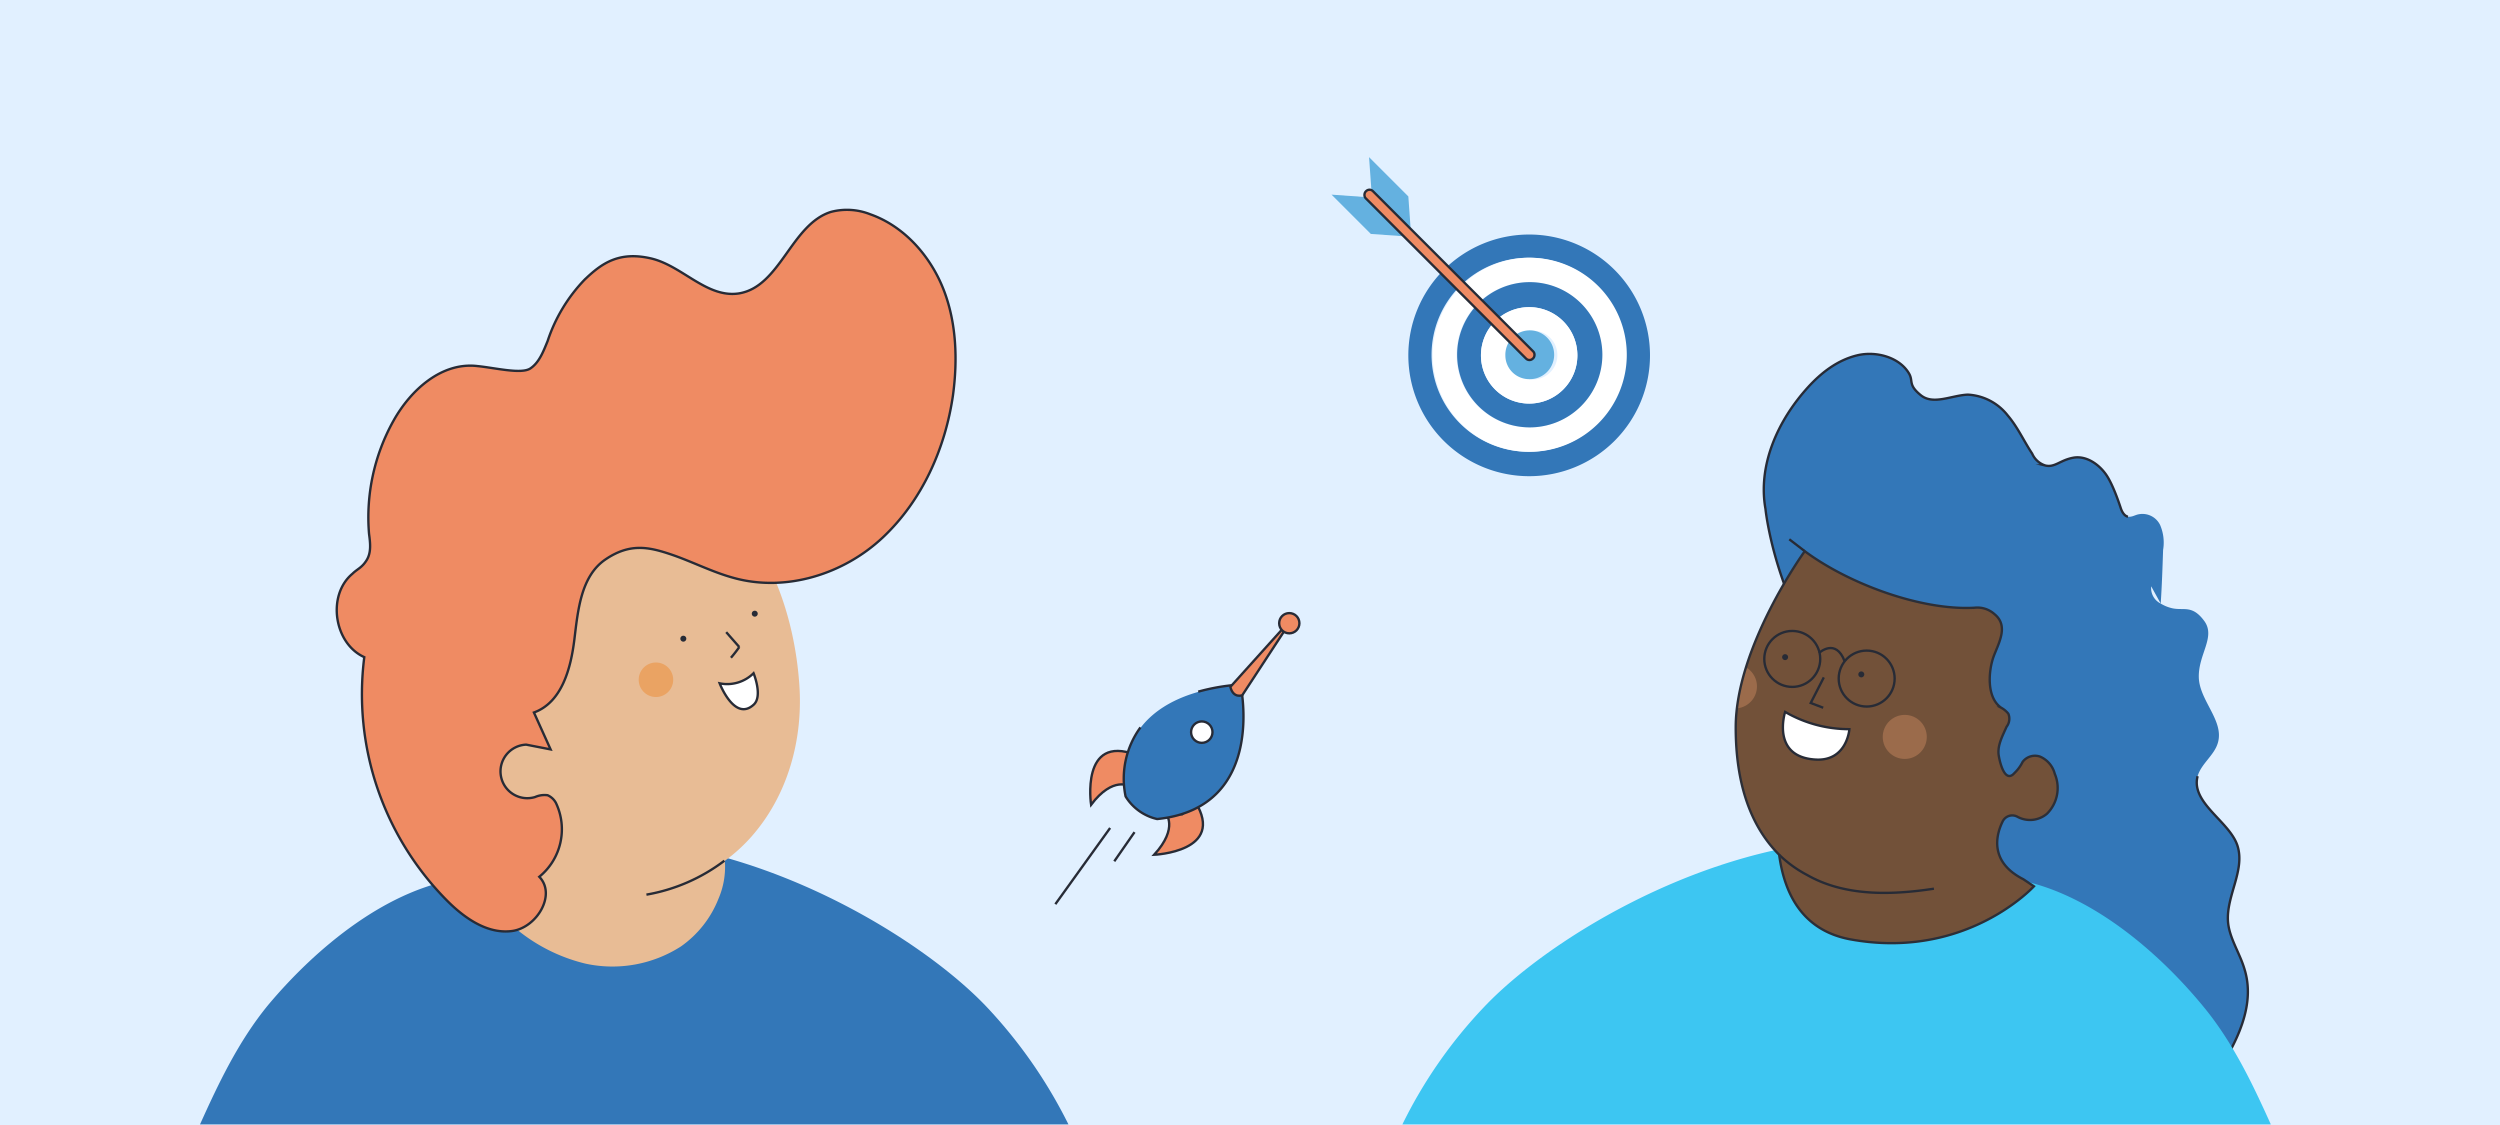 <?xml version="1.0" encoding="utf-8"?>
<svg xmlns="http://www.w3.org/2000/svg" data-name="Capa 1" id="Capa_1" viewBox="0 0 420 189">
  <defs>
    <style>.cls-1{fill:#e1f0ff;}.cls-2{fill:#3377b8;}.cls-11,.cls-3{fill:none;}.cls-3,.cls-5,.cls-6,.cls-8{stroke:#272b36;}.cls-11,.cls-3,.cls-5,.cls-6,.cls-8{stroke-miterlimit:10;stroke-width:0.4px;}.cls-4{fill:#3dc6f2;}.cls-5{fill:#ef8b63;}.cls-12,.cls-6{fill:#fff;}.cls-7,.cls-8{fill:#725139;}.cls-9{fill:#9b6b4b;}.cls-10{fill:#272b36;}.cls-11{stroke:#2c2f38;}.cls-13{fill:#64b1e0;}.cls-14{fill:#e8bc95;}.cls-15{fill:#eaa363;}</style>
  </defs>
  <rect class="cls-1" height="189" width="420"/>
  <path class="cls-2" d="M296.6,85.5s2.3,23.8,21.8,39.2,12,25.9,12,25.9l8-.7a2.7,2.7,0,0,0,1.2-.1l-3,26.2,34.1,6.9c4.1-6,8.5-13.1,6.4-20-.8-2.8-2.6-5.3-2.8-8.1-.3-4.3,2.9-8.6,1.6-12.7s-7.9-7.2-6.7-11.7c.6-2.1,2.8-3.5,3.4-5.6,1.1-3.7-3.1-7.1-3.2-11s2.9-6.8.9-9.5-3.4-1.7-5.3-2.1a6.4,6.4,0,0,1-2-.8,2.9,2.9,0,0,1-1.6-2.9l1.6,2.9c.2-3,.3-6,.4-9a7.5,7.5,0,0,0-.5-4.2,3.3,3.3,0,0,0-3.6-1.8c-.6.1-1.1.5-1.8.4s-1-.8-1.2-1.4-1.3-4-2.5-5.7-3.3-3.2-5.5-2.8-3.1,1.7-4.7,1.3a3.6,3.6,0,0,1-2.2-2c-1.4-2.1-2.4-4.4-4.1-6.4a9.1,9.1,0,0,0-6.7-3.5c-2.7.1-5.8,1.8-7.9.1s-1.3-2.3-1.9-3.5c-1.5-2.8-5.5-4-8.8-3.2s-6,2.9-8.2,5.3C298.6,70.7,295.3,78.2,296.6,85.5Z"/>
  <path class="cls-3" d="M357.5,86.8c-.6-.1-1-.8-1.2-1.4s-1.3-4-2.5-5.7-3.3-3.2-5.5-2.8-3.1,1.7-4.7,1.3a3.6,3.6,0,0,1-2.2-2c-1.4-2.1-2.4-4.4-4.1-6.4a9.1,9.1,0,0,0-6.7-3.5c-2.7.1-5.8,1.8-7.9.1s-1.3-2.3-1.9-3.5c-1.5-2.8-5.5-4-8.8-3.2s-6,2.9-8.2,5.3c-5.2,5.7-8.5,13.2-7.2,20.5,0,0,2.3,23.8,21.8,39.2s12,25.9,12,25.9l8-.7a2.7,2.7,0,0,0,1.2-.1l-3,26.2,34.1,6.9c4.1-6,8.5-13.1,6.4-20-.8-2.8-2.6-5.3-2.8-8.1-.3-4.3,2.9-8.6,1.6-12.7s-7.9-7.2-6.7-11.7"/>
  <path class="cls-4" d="M235.6,188.9H381.5c-3.2-7.1-6.5-14-11.5-20-8.1-9.8-20.3-19.9-33-21.4l-27.8-6.3c-24.8,1.8-49.4,16.9-59.9,28A79.1,79.1,0,0,0,235.6,188.9Z"/>
  <path class="cls-3" d="M303.2,92.6l-2.6-2"/>
  <path class="cls-5" d="M195.8,136.6s2.3,2.4-1.9,7c0,0,12.1-.5,6.9-8.9l-2.2,2.1Z"/>
  <path class="cls-5" d="M189.8,132.1s-2.8-1.8-6.5,3.1c0,0-1.8-11.9,7.5-8.4l-1.7,2.6Z"/>
  <path class="cls-2" d="M208.4,115s4.6,20.7-14,22.6a8.4,8.4,0,0,1-5.3-3.8S184.9,117,208.4,115Z"/>
  <circle class="cls-6" cx="201.9" cy="123" r="1.8"/>
  <line class="cls-6" x1="190.6" x2="187.2" y1="139.8" y2="144.7"/>
  <line class="cls-6" x1="186.5" x2="177.3" y1="139.1" y2="151.9"/>
  <path class="cls-3" d="M201.3,116.2a34.9,34.9,0,0,1,7.1-1.2s4.6,20.7-14,22.6a8.4,8.4,0,0,1-5.3-3.8,14.6,14.6,0,0,1,2.5-11.6"/>
  <path class="cls-5" d="M215.9,105.8l-7.2,11s-1.5.6-2-1.4l9-10Z"/>
  <circle class="cls-5" cx="216.6" cy="104.7" r="1.7"/>
  <path class="cls-7" d="M341.7,148.9s-11.4,12.5-30.9,8.9c-7.9-1.5-11-7.5-11.9-14.2h0c-5.1-5.1-7.3-12.5-7.3-21.4,0-13.6,11.6-29.6,11.6-29.6,7.4,5.5,19.6,10,28.5,9.5a4.3,4.3,0,0,1,3.4,1.1c2.3,1.9.8,4.6-.1,6.9s-1.4,7,1.2,8.8a4,4,0,0,1,1.2,1,2.2,2.2,0,0,1-.3,2.2c-.7,1.6-1.6,3.2-1.3,4.9s1.1,4.2,2.4,3.1l.4-.4a6.6,6.6,0,0,0,1.2-1.7,2.6,2.6,0,0,1,2.9-.9,4.3,4.3,0,0,1,2.5,2.9,6.1,6.1,0,0,1-1.3,6.7,4.4,4.4,0,0,1-5,.5,1.8,1.8,0,0,0-2.5.9c-1.2,2.5-2,6.8,3.5,9.6Z"/>
  <path class="cls-3" d="M324.9,149.3c-7.2,1.1-15,1.3-21.3-2.3a20.2,20.2,0,0,1-4.7-3.4"/>
  <circle class="cls-8" cx="301.1" cy="110.7" r="4.7"/>
  <circle class="cls-8" cx="313.6" cy="114" r="4.7"/>
  <circle class="cls-9" cx="320" cy="123.8" r="3.7"/>
  <path class="cls-9" d="M293.3,112.1a3.7,3.7,0,0,1-1.5,6.9A34.1,34.1,0,0,1,293.3,112.1Z"/>
  <polyline class="cls-3" points="306.4 113.8 304.2 118.1 306.3 118.9"/>
  <path class="cls-3" d="M305.6,109.7s2.8-2.6,4.3,1.4"/>
  <path class="cls-6" d="M299.9,119.6a21.4,21.4,0,0,0,10.8,2.9s-.4,5.5-5.8,5.1C297.5,127.1,299.9,119.6,299.9,119.6Z"/>
  <path class="cls-10" d="M299.9,110.9a.5.5,0,0,0,0-1,.5.5,0,0,0,0,1Z"/>
  <path class="cls-10" d="M312.7,113.8a.5.5,0,1,0,0-1,.5.5,0,0,0,0,1Z"/>
  <path class="cls-11" d="M341.7,148.9s-11.4,12.5-30.9,8.9c-7.9-1.5-11-7.5-11.9-14.2h0c-5.1-5.1-7.3-12.5-7.3-21.4,0-13.6,11.6-29.6,11.6-29.6,7.4,5.5,19.6,10,28.5,9.5a4.3,4.3,0,0,1,3.4,1.1c2.3,1.9.8,4.6-.1,6.9s-1.4,7,1.2,8.8a4,4,0,0,1,1.2,1,2.2,2.2,0,0,1-.3,2.2c-.7,1.6-1.6,3.2-1.3,4.9s1.1,4.2,2.4,3.1l.4-.4a6.6,6.6,0,0,0,1.2-1.7,2.6,2.6,0,0,1,2.9-.9,4.3,4.3,0,0,1,2.5,2.9,6.1,6.1,0,0,1-1.3,6.7,4.4,4.4,0,0,1-5,.5,1.8,1.8,0,0,0-2.5.9c-1.2,2.5-2,6.8,3.5,9.6Z"/>
  <path class="cls-2" d="M256.9,80a20.3,20.3,0,1,0-20.3-20.3A20.3,20.3,0,0,0,256.9,80Zm0-4.1a16.3,16.3,0,1,1,16.2-16.2A16.3,16.3,0,0,1,256.9,75.9Z"/>
  <path class="cls-12" d="M256.9,75.9a16.3,16.3,0,1,0-16.2-16.2A16.2,16.2,0,0,0,256.9,75.9Zm0-4.1a12.2,12.2,0,1,1,12.2-12.1A12.1,12.1,0,0,1,256.9,71.8Z"/>
  <path class="cls-2" d="M256.9,71.8a12.2,12.2,0,1,0-12.1-12.1A12.2,12.2,0,0,0,256.9,71.8Zm0-4a8.1,8.1,0,1,1,8.1-8.1A8.1,8.1,0,0,1,256.9,67.8Z"/>
  <path class="cls-12" d="M256.9,67.8a8.1,8.1,0,1,0-8.1-8.1A8.1,8.1,0,0,0,256.9,67.8Zm0-4.1a4.1,4.1,0,0,1,0-8.1,4.1,4.1,0,1,1,0,8.1Z"/>
  <path class="cls-13" d="M256.9,63.7a4.1,4.1,0,1,0-4-4A4,4,0,0,0,256.9,63.7Z"/>
  <polygon class="cls-13" points="235.9 39.7 229.3 33.1 223.7 32.7 230.3 39.3 235.9 39.7"/>
  <polygon class="cls-13" points="237 38.6 230.4 32 230 26.4 236.6 33 237 38.6"/>
  <rect class="cls-5" height="1.7" rx="0.8" transform="translate(104 -158.6) rotate(45)" width="39.7" x="223.6" y="45.3"/>
  <path class="cls-2" d="M179.5,188.9H33.6c3.2-7.1,6.5-14,11.4-20,8.2-9.8,20.4-19.9,33.1-21.4l27.8-6.3c24.8,1.8,49.4,16.9,59.9,28A81.8,81.8,0,0,1,179.5,188.9Z"/>
  <path class="cls-3" d="M90.2,149.3c7.2,1.1,15,1.3,21.3-2.3a20.2,20.2,0,0,0,4.7-3.4"/>
  <path class="cls-14" d="M84.1,151.5a14.1,14.1,0,0,1-.1,2l.2.2a28.8,28.8,0,0,0,14.2,8.2,21.3,21.3,0,0,0,16-2.9,17.7,17.7,0,0,0,6.3-8,13.6,13.6,0,0,0,1.1-6v-.4a27.9,27.9,0,0,0,4.4-4c6.2-7,8.7-16.4,8.1-25.4s-3.2-18.1-8.4-25.7c0,0-3.2-6.1-4.3-6.4s-38,8.3-40.3,10-7.1,38.2-8.8,37.8,5.3,6.1,5.1,8.6a6.1,6.1,0,0,0,4.2,5.6c1.9.6,5.3-1,5.4-2.9a5.6,5.6,0,0,1,1.3,4.9,4.9,4.9,0,0,1-1.4,2.5,4.5,4.5,0,0,1-3,1.7h0Z"/>
  <path class="cls-3" d="M122,106.2l2.2,2.5"/>
  <path class="cls-3" d="M124.2,108.7a22,22,0,0,1-1.4,1.8"/>
  <path class="cls-10" d="M126.8,103.6a.5.5,0,0,0,0-1,.5.5,0,1,0,0,1Z"/>
  <path class="cls-10" d="M114.8,107.8a.5.5,0,0,0,0-1,.5.5,0,1,0,0,1Z"/>
  <path class="cls-6" d="M126.6,113.1a6.3,6.3,0,0,1-5.7,1.7s2.5,6.5,5.7,3.6C128.2,117,126.6,113.1,126.6,113.1Z"/>
  <circle class="cls-15" cx="110.2" cy="114.2" r="2.9"/>
  <path class="cls-3" d="M121.7,144.6a30.2,30.2,0,0,1-13.1,5.7"/>
  <path class="cls-5" d="M92.5,125.9l-2.8-6.2c4.7-1.7,6.2-7.4,6.8-12.3s1.1-10.6,5.2-13.4,7.3-2.1,10.9-.9,7,3,10.7,4c8.7,2.4,18.4-.6,25-6.8s10.5-14.9,11.8-23.9c.8-5.9.6-12.2-1.6-17.8S151.9,38,146.2,36a10.6,10.6,0,0,0-6.6-.4c-6.7,2.1-8.5,12.6-15.5,13.7-5.4.8-9.5-4.7-14.8-5.9s-8.2.8-11.1,3.6A27.1,27.1,0,0,0,92,57.3c-.7,1.7-1.4,3.6-2.9,4.6s-5.9-.1-8.9-.4c-6-.7-11.2,4-14.1,9.2a33.3,33.3,0,0,0-4.1,19c.2,1.5.4,3.1-.4,4.4s-1.6,1.5-2.4,2.3c-4.3,3.6-3.1,11.7,2,14a49.2,49.2,0,0,0,14,41c2.9,2.9,6.8,5.6,10.9,5s7.4-6.1,4.5-9.1a10.3,10.3,0,0,0,2.8-12.4,2.9,2.9,0,0,0-1.4-1.3,3.9,3.9,0,0,0-2.1.3,4.5,4.5,0,1,1-1.5-8.8Z"/>
</svg>